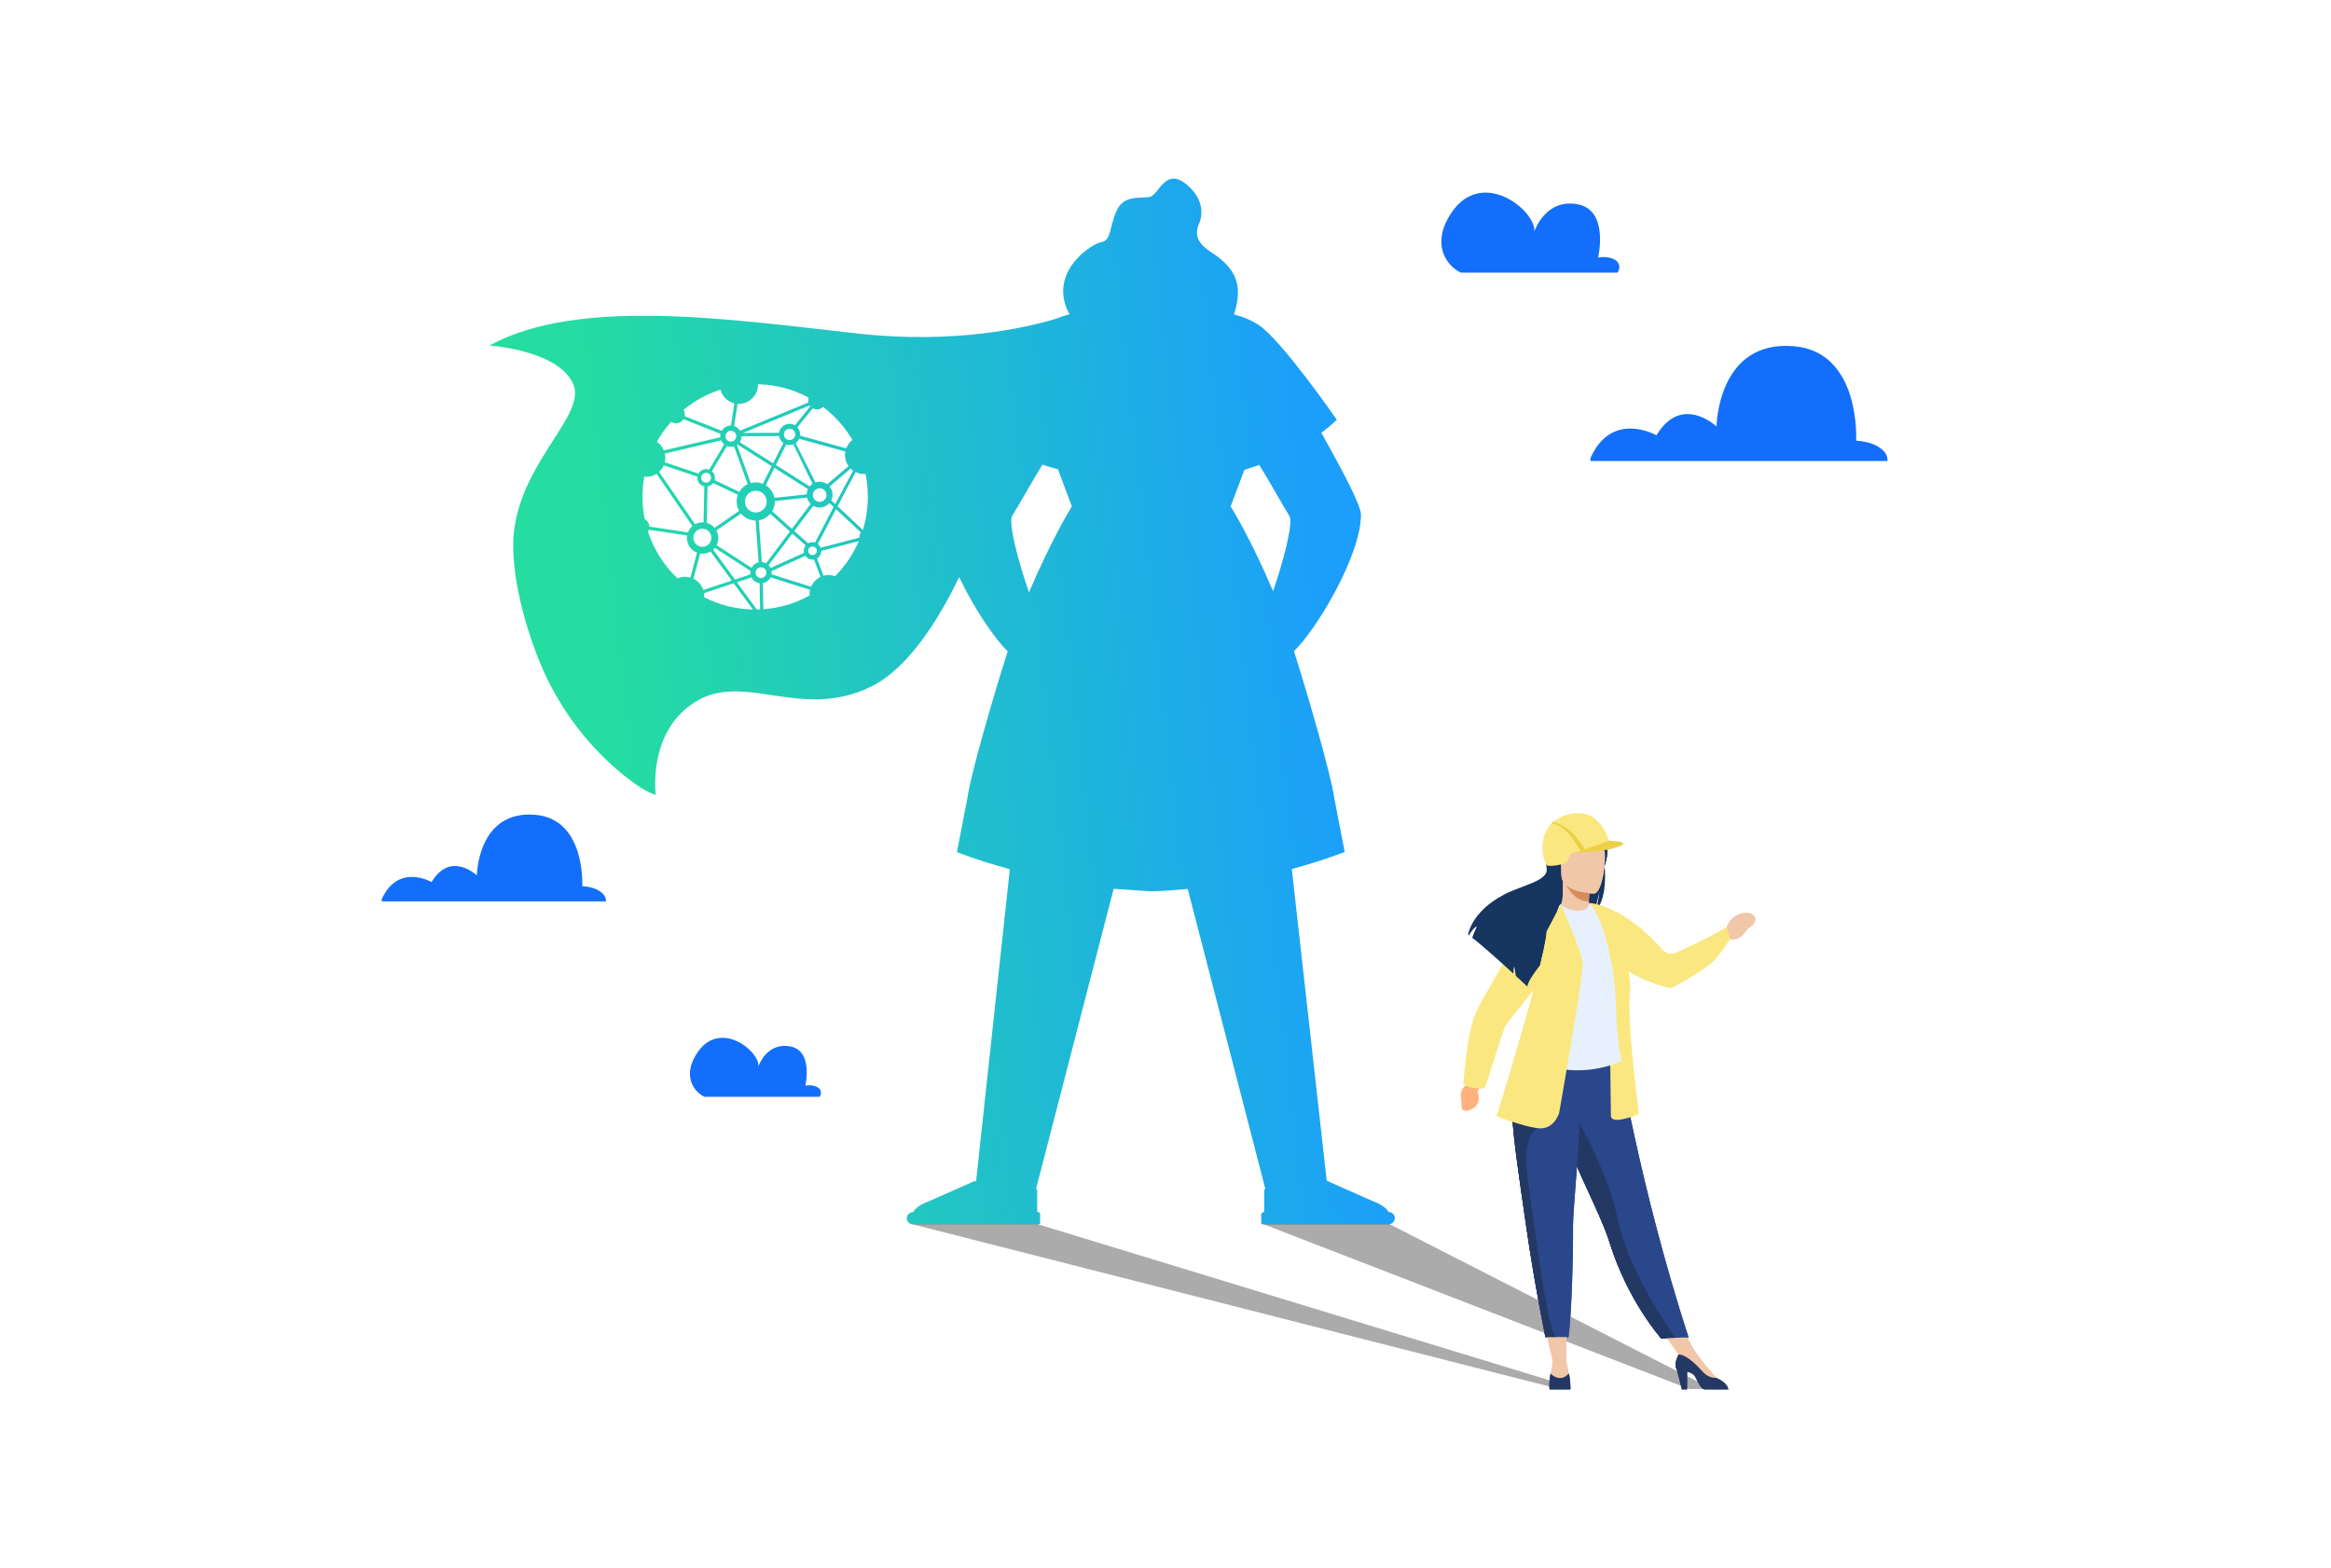 <svg width="6302" height="4240" viewBox="0 0 6302 4240" fill="none" xmlns="http://www.w3.org/2000/svg">
<rect width="6302" height="4240" fill="white"/>
<path d="M3770.68 3290.45C3769.08 3282.68 3761.78 3277.2 3754.01 3277.2C3744.65 3259.16 3710.84 3247.74 3710.84 3247.74L3586.83 3192.71C3585.91 3193.62 3587.74 3191.79 3586.83 3192.71L3492.5 2350.05C3580.43 2325.85 3635.47 2303.7 3635.47 2303.7L3606.7 2154.8C3599.39 2098.85 3535.44 1876.89 3498.21 1760.65C3555.99 1706.53 3677.96 1506.71 3679.55 1392.53C3680.01 1362.39 3610.81 1240.21 3572.44 1170.11C3598.25 1150.92 3611.72 1137.22 3611.95 1136.99L3614.01 1134.94L3612.41 1132.66C3606.47 1123.98 3465.09 920.964 3403.88 879.402C3383.79 865.701 3359.58 856.338 3336.05 850.172C3363.46 767.962 3334.68 728.683 3295.4 696.713C3270.96 676.845 3220.26 657.891 3240.81 606.51C3240.81 606.51 3270.27 552.845 3210.44 500.778C3150.6 448.712 3133.7 527.04 3108.34 532.521C3082.99 537.773 3039.14 525.213 3018.81 569.972C2998.49 614.731 3004.88 649.442 2978.39 654.466C2951.9 659.49 2861 718.635 2876.07 807.012C2879.04 824.367 2884.75 838.297 2891.83 849.715C2879.27 852.912 2866.25 857.251 2853.92 862.275C2775.58 885.796 2581.44 931.012 2319.93 902.01C1975.97 863.874 1564.18 801.988 1323 934.437C1323 934.437 1508.23 946.312 1549.34 1037.43C1590.45 1128.55 1378.73 1266.7 1387.64 1490.27C1391.52 1585.95 1418.92 1683.92 1449.07 1764.76C1497.26 1894.01 1578.11 2008.65 1685.23 2095.43C1717.21 2121.46 1748.72 2142.47 1772.93 2149.32C1772.93 2149.32 1749.41 1977.14 1881.65 1896.75C2013.89 1816.37 2166.91 1949.51 2355.11 1856.56C2457.2 1806.1 2539.42 1672.27 2593.09 1560.61C2633.97 1646.47 2690.39 1729.14 2724.42 1761.11C2686.96 1877.34 2623.01 2099.08 2615.93 2155.26L2587.15 2304.15C2587.15 2304.15 2642.2 2326.3 2730.13 2350.51L2638.77 3195.68C2637.86 3194.76 2636.94 3194.08 2635.8 3193.17L2511.78 3248.2C2511.78 3248.2 2477.98 3259.39 2468.62 3277.66C2460.62 3277.66 2453.31 3283.14 2451.94 3290.9C2449.89 3301.41 2457.88 3310.77 2468.16 3310.77H2807.55C2810.06 3310.77 2812.12 3308.72 2812.12 3306.2V3284.05C2812.12 3280.4 2809.15 3277.43 2805.5 3277.43H2804.13V3217.6C2804.13 3217.6 2802.98 3216.23 2801.16 3214.17L3010.82 2403.49L3107.43 2409.88C3110.4 2410.11 3113.37 2410.11 3116.11 2410.11C3148.31 2408.97 3180.06 2406.69 3211.12 2403.72L3420.79 3214.4C3418.96 3216.46 3417.82 3217.83 3417.82 3217.83V3277.66H3416.45C3412.79 3277.66 3409.82 3280.63 3409.82 3284.28V3306.43C3409.82 3308.94 3411.88 3311 3414.39 3311H3754.24C3764.52 3310.31 3772.74 3300.95 3770.68 3290.45ZM2781.97 1601.71C2755.25 1525.89 2724.64 1413.54 2736.52 1394.82C2751.6 1371.29 2786.31 1308.27 2818.29 1256.43C2823.08 1258.03 2827.88 1259.62 2832.9 1261.22L2835.87 1262.14L2860.08 1268.76L2897.77 1369.24C2890.46 1381.34 2841.13 1462.64 2781.97 1601.71ZM3441.8 1598.51C3383.33 1461.27 3334.68 1381.34 3327.14 1369.47L3364.14 1270.59L3389.04 1262.37L3392.01 1261.45C3396.12 1260.08 3400.46 1258.71 3404.57 1257.34C3436.54 1309.18 3471.03 1371.75 3485.88 1395.04C3497.75 1413.31 3468.06 1522.93 3441.8 1598.51Z" fill="url(#paint0_linear_2019_1205)"/>
<path d="M4196 3751L2465 3310H2804.44L4250 3751H4196Z" fill="#595959" fill-opacity="0.5"/>
<path d="M3415 3310L4567.05 3756L4629 3756L3756.37 3310H3415Z" fill="#595959" fill-opacity="0.5"/>
<path d="M3949.73 737.326H4372.63C4380.4 727.736 4380.4 712.208 4368.07 703.759C4348.66 690.514 4320.57 696.451 4320.57 696.451C4320.57 696.451 4351.4 567.661 4264.4 552.134C4177.39 536.606 4148.62 625.206 4148.62 625.206C4149.99 566.52 4008.19 455.77 3926.66 571.543C3905.43 601.686 3897.21 628.175 3896.75 651.01C3895.84 689.144 3917.99 722.027 3949.73 737.326Z" fill="#136FFB"/>
<path d="M1904.16 2965.8H2215.63C2221.34 2958.72 2221.34 2947.31 2212.2 2941.14C2197.82 2931.32 2177.27 2935.66 2177.27 2935.66C2177.27 2935.66 2199.87 2840.9 2135.93 2829.48C2071.77 2818.06 2050.76 2883.14 2050.76 2883.14C2051.67 2839.75 1947.32 2758.46 1887.26 2843.64C1871.73 2865.79 1865.57 2885.42 1865.34 2902.09C1864.43 2930.18 1880.87 2954.39 1904.16 2965.8Z" fill="#136FFB"/>
<path d="M1638.13 2437.63C1638.59 2430.78 1636.53 2423.7 1630.82 2417.76C1620.77 2407.03 1603.42 2398.12 1574.19 2396.07C1574.19 2396.07 1584.24 2215.44 1447.69 2203.34C1291.04 2189.64 1289.21 2367.07 1289.21 2367.07C1289.21 2367.07 1217.96 2299.48 1166.81 2385.11C1166.81 2385.11 1078.21 2333.96 1033.46 2428.49C1032.09 2431.46 1031.63 2434.66 1032.31 2437.4H1638.13V2437.63Z" fill="#136FFB"/>
<path d="M5102.9 1246.78C5103.58 1237.64 5100.84 1228.28 5093.31 1220.29C5079.84 1205.9 5057 1194.26 5018.18 1191.51C5018.18 1191.51 5031.43 951.975 4850.57 936.219C4643.23 917.951 4640.72 1153.15 4640.72 1153.15C4640.72 1153.15 4546.41 1063.64 4478.36 1177.13C4478.36 1177.13 4360.76 1109.31 4301.62 1234.67C4299.79 1238.56 4299.33 1242.67 4300.02 1246.55H5102.9V1246.78Z" fill="#136FFB"/>
<path d="M4002.97 2936.89L3994.28 2952.12C3994.28 2952.12 4011.75 2988.55 3970.82 3002.61C3970.82 3002.61 3953.27 3007.2 3951.64 2994.97C3950.01 2982.75 3952.62 2987.55 3949.93 2970.33C3947.23 2953.11 3953.85 2937.73 3966.58 2933.51L3976.52 2923.79L4002.97 2936.89Z" fill="#FFB27D"/>
<path d="M3979.57 2941.35C3996.31 2944.52 4014.4 2943.02 4014.4 2943.02C4014.4 2943.02 4063.04 2789.29 4069.33 2775.11C4075.62 2761.11 4215.71 2594.21 4215.71 2594.21L4155.98 2447.38C4155.98 2447.38 4004.92 2703.48 3989.63 2739.43C3964.34 2798.89 3956.4 2931.67 3956.4 2931.67C3956.4 2931.67 3966.45 2938.85 3979.57 2941.35Z" fill="#FBE77F"/>
<path d="M4299.97 2228.29C4287.36 2221.11 4272.26 2220.37 4261.7 2220.96C4264.49 2218.17 4269.77 2217.15 4269.77 2217.15C4263.17 2216.12 4248.65 2222.72 4248.65 2222.72C4157.58 2187.67 4179.73 2320.09 4181.63 2351.18C4183.54 2382.27 4114.62 2394 4067.25 2418.49C3976.92 2465.27 3969 2527.88 3969 2527.88C3969.73 2528.32 3970.47 2528.76 3971.2 2529.35C3975.75 2521.72 3984.84 2507.5 3992.76 2505.3C3992.46 2506.03 3983.52 2524.95 3980.29 2535.8C4006.98 2556.04 4056.84 2601.06 4091.59 2632.88C4091.45 2626.72 4091.74 2617.78 4093.94 2613.08L4098.19 2638.89C4116.82 2656.05 4129.57 2668.07 4129.57 2668.07C4127.23 2642.85 4243.37 2510.14 4303.93 2470.4C4318.74 2448.7 4323.88 2410.42 4324.32 2407.34C4321.82 2437.7 4316.54 2454.86 4311.85 2464.39C4363.18 2417.31 4333.41 2247.21 4299.97 2228.29Z" fill="#163560"/>
<path d="M4607.92 3727.16L4640.77 3726.72C4640.77 3726.72 4591.35 3671.87 4576.25 3644.01L4534.6 3567.02L4480.05 3580.51L4549.26 3678.62L4607.92 3727.16Z" fill="#F1C7A9"/>
<path d="M4300.42 2473.21C4300.71 2473.36 4271.23 2488.76 4248.95 2482.6C4227.98 2476.88 4214.34 2449.75 4214.63 2449.75C4223.43 2447.99 4226.07 2435.82 4225.78 2383.61L4229.73 2384.35L4297.04 2397.69C4297.04 2397.69 4295.58 2418.81 4295.43 2438.75C4295.43 2455.62 4296.46 2471.45 4300.42 2473.21Z" fill="#F1C7A9"/>
<path d="M4224.31 2250.9C4224.31 2250.9 4257.45 2215.56 4299.25 2249.14C4299.1 2249.14 4274.9 2244.89 4224.31 2250.9Z" fill="#E37970"/>
<path d="M4297.17 2397.69C4297.17 2397.69 4295.7 2418.8 4295.56 2438.75C4257.87 2437.72 4238.07 2403.41 4229.86 2384.34L4297.17 2397.69Z" fill="#D68D5D"/>
<path d="M4222.83 2377.01C4222.83 2377.01 4203.04 2345.78 4198.34 2319.23C4194.97 2300.17 4204.65 2229.63 4275.48 2239.75C4275.48 2239.75 4296.01 2241.81 4315.37 2254.86C4330.76 2265.27 4352.91 2287.71 4328.12 2349.3L4321.67 2370.12L4222.83 2377.01Z" fill="#163560"/>
<path d="M4565.25 3617.17L4529.62 3618.2L4491.05 3619.37C4491.05 3619.37 4401.89 3520.1 4351.88 3360.99C4350.71 3357.32 4349.54 3353.51 4348.22 3349.7C4320.8 3269.92 4264.04 3169.62 4234.13 3078.99C4229.44 3064.48 4225.04 3050.98 4221.22 3038.08C4220.05 3033.97 4218.73 3029.87 4217.71 3025.91C4195.71 2949.36 4189.26 2899.06 4183.39 2845.39L4374.32 2846.86C4374.32 2846.86 4434.15 3213.9 4565.25 3617.17Z" fill="#2B478B"/>
<path d="M4369.05 2723.09C4371.54 2825.89 4384.15 2869.88 4384.15 2869.88C4384.15 2869.88 4291.62 2916.8 4181.78 2882.34C4180.46 2881.9 4188.97 2457.81 4220.06 2446.08C4227.24 2455.02 4248.65 2463.68 4267.57 2463.24C4289.42 2462.8 4296.61 2453.41 4295.43 2443.15C4318.89 2456.2 4365.53 2576.01 4369.05 2723.09Z" fill="#E7F1FD"/>
<path d="M4309.65 2416.61C4309.65 2416.61 4220.64 2418.07 4220.49 2362.64C4220.49 2307.21 4208.91 2269.96 4265.8 2266.74C4322.7 2263.51 4333.7 2284.63 4338.25 2303.1C4342.79 2321.44 4332.82 2414.7 4309.65 2416.61Z" fill="#F1C7A9"/>
<path d="M4335.61 2272.17C4321.82 2255.45 4311.41 2259.12 4305.69 2264.1C4286.48 2235.36 4225.62 2277.01 4225.62 2277.01C4195.71 2305.45 4191.02 2339.62 4191.02 2339.62C4191.02 2339.62 4207.29 2349.59 4244.69 2340.06C4274.16 2332.44 4295.57 2290.5 4303.35 2273.05C4308.62 2277.74 4319.77 2288.59 4323.14 2299.3C4327.54 2313.37 4329.59 2342.56 4338.1 2341.53C4337.95 2341.38 4356.28 2297.24 4335.61 2272.17Z" fill="#163560"/>
<path d="M4668.2 2508.69C4668.2 2508.69 4680.81 2463.38 4730.53 2469.83C4736.25 2471.59 4752.96 2478.34 4742.26 2496.08C4734.34 2509.28 4730.97 2502.39 4718.65 2520.13C4706.33 2537.88 4692.84 2541.84 4677.59 2539.64L4668.2 2508.69Z" fill="#F1C7A9"/>
<path d="M4242.93 3723.93C4239.85 3707.21 4234.13 3678.47 4234.13 3678.47L4235.45 3576.12H4173.42L4196.73 3674.07C4197.17 3678.62 4198.49 3696.22 4191.89 3714.99C4191.89 3714.99 4185.88 3742.12 4212.72 3742.7C4239.41 3743.14 4246 3740.65 4242.93 3723.93Z" fill="#F1C7A9"/>
<path d="M4191.9 3714.99C4191.9 3714.99 4186.62 3743.73 4189.55 3757.37C4189.55 3757.37 4197.47 3757.37 4216.83 3757.37C4235.31 3757.37 4245.72 3757.37 4245.72 3757.37C4245.72 3757.37 4246.01 3726.28 4241.03 3714.4C4241.17 3714.25 4222.11 3742.7 4191.9 3714.99Z" fill="#233862"/>
<path d="M4641.35 3727.01C4641.2 3726.86 4641.06 3726.86 4640.76 3726.72C4627.56 3727.16 4614.37 3722.32 4602.34 3708.83C4565.83 3667.77 4545.44 3663.07 4538.26 3663.22C4532.1 3675.98 4525.35 3690.2 4534.01 3706.19L4547.06 3757.36H4561.14L4561.28 3709.12C4570.52 3711.61 4579.61 3716.01 4583.57 3724.08C4593.4 3743.73 4600.29 3757.36 4609.38 3757.36C4614.51 3757.36 4672.73 3757.36 4672.73 3757.36C4672.73 3757.36 4671.7 3740.65 4641.35 3727.01Z" fill="#233862"/>
<path d="M4529.62 3618.2L4491.05 3619.38C4491.05 3619.38 4401.9 3520.1 4351.89 3360.99C4350.72 3357.32 4349.54 3353.51 4348.22 3349.7C4320.8 3269.93 4264.05 3169.62 4234.14 3079C4229.44 3064.48 4225.04 3050.99 4221.23 3038.08C4220.06 3033.98 4218.74 3029.87 4217.71 3025.91L4249.53 3001.71C4249.53 3001.71 4345 3156.28 4374.62 3301.75C4400.14 3428.3 4503.08 3580.37 4529.62 3618.2Z" fill="#233862"/>
<path d="M4252.75 3315.53C4253.34 3386.21 4249.67 3548.98 4240.43 3616.29H4206.26C4187.35 3616.29 4177.96 3616 4177.96 3616C4154.79 3498.98 4138.37 3402.05 4126.49 3318.61C4116.66 3250.13 4107.87 3191.32 4101.27 3140.73C4094.52 3089.84 4089.83 3047.17 4088.07 3011.24C4087.78 3005.53 4087.63 3000.1 4087.48 2994.67C4087.34 2989.25 4087.34 2984.12 4087.34 2978.98L4273.87 2960.8C4271.67 3084.71 4252.46 3274.32 4252.75 3315.53Z" fill="#2B478B"/>
<path d="M4206.42 3616.29C4187.5 3616.29 4178.12 3616 4178.12 3616C4154.95 3498.98 4138.52 3402.05 4126.65 3318.61C4116.82 3250.12 4108.02 3191.32 4101.42 3140.73C4094.68 3089.84 4089.98 3047.17 4088.22 3011.24L4156.71 3051.57C4156.71 3051.57 4113.01 3066.97 4129.72 3183.69C4146.15 3300.28 4183.1 3599.72 4206.42 3616.29Z" fill="#233862"/>
<path d="M4215.22 3010.07C4215.22 3010.07 4202.02 3057.59 4156.56 3051.43C4111.1 3045.41 4046.43 3018.14 4046.43 3018.14C4046.43 3018.14 4065.93 2956.7 4089.98 2876.04C4119.16 2778.38 4155.39 2652.56 4172.54 2573.08C4177.38 2550.79 4180.61 2532.31 4181.78 2518.97L4220.06 2446.08C4220.06 2446.08 4275.78 2572.05 4278.71 2603.87C4281.79 2635.69 4215.22 3010.07 4215.22 3010.07Z" fill="#FBE77F"/>
<path d="M4213.16 2670.59C4211.11 2722.06 4198.94 2822.22 4090.86 2875.75C4090.57 2875.89 4090.28 2876.04 4089.98 2876.19C4119.16 2778.52 4155.39 2652.7 4172.54 2573.22C4192.34 2602.84 4214.19 2642.14 4213.16 2670.59Z" fill="#EBD048"/>
<path d="M4607.92 3726.4L4640.77 3725.96C4640.77 3725.96 4591.35 3671.12 4576.25 3643.25L4534.6 3566.27L4480.05 3579.76L4549.26 3677.86L4607.92 3726.4Z" fill="#F1C7A9"/>
<path d="M4224.31 2250.14C4224.31 2250.14 4257.45 2214.8 4299.25 2248.38C4299.1 2248.38 4274.9 2244.13 4224.31 2250.14Z" fill="#E37970"/>
<path d="M4222.83 2376.25C4222.83 2376.25 4203.04 2345.02 4198.34 2318.48C4194.97 2299.41 4204.65 2228.88 4275.48 2239C4275.48 2239 4296.01 2241.05 4315.37 2254.1C4330.76 2264.51 4352.91 2286.95 4328.12 2348.54L4321.67 2369.36L4222.83 2376.25Z" fill="#163560"/>
<path d="M4565.25 3616.42L4529.62 3617.45L4491.05 3618.62C4491.05 3618.62 4401.89 3519.34 4351.88 3360.23C4350.71 3356.57 4349.54 3352.76 4348.22 3348.94C4320.8 3269.17 4264.04 3168.86 4234.13 3078.24C4229.44 3063.72 4225.04 3050.23 4221.22 3037.33C4220.05 3033.22 4218.73 3029.11 4217.71 3025.15C4195.71 2948.61 4189.26 2898.31 4183.39 2844.64L4374.32 2846.1C4374.32 2846.1 4434.15 3213.15 4565.25 3616.42Z" fill="#2B478B"/>
<path d="M4335.61 2271.41C4321.82 2254.69 4311.41 2258.36 4305.69 2263.34C4286.48 2234.6 4225.62 2276.25 4225.62 2276.25C4195.71 2304.69 4191.02 2338.86 4191.02 2338.86C4191.02 2338.86 4207.29 2348.83 4244.69 2339.3C4274.16 2331.68 4295.57 2289.74 4303.35 2272.29C4308.62 2276.98 4319.77 2287.83 4323.14 2298.54C4327.54 2312.61 4329.59 2341.8 4338.1 2340.77C4337.95 2340.62 4356.28 2296.48 4335.61 2271.41Z" fill="#163560"/>
<path d="M4242.93 3723.17C4239.85 3706.46 4234.13 3677.71 4234.13 3677.71L4235.45 3575.36H4173.42L4196.73 3673.32C4197.17 3677.86 4198.49 3695.46 4191.89 3714.23C4191.89 3714.23 4185.88 3741.36 4212.72 3741.94C4239.41 3742.38 4246 3739.89 4242.93 3723.17Z" fill="#F1C7A9"/>
<path d="M4191.9 3714.23C4191.9 3714.23 4186.62 3742.97 4189.55 3756.61C4189.55 3756.61 4197.47 3756.61 4216.83 3756.61C4235.31 3756.61 4245.72 3756.61 4245.72 3756.61C4245.72 3756.61 4246.01 3725.52 4241.03 3713.64C4241.17 3713.49 4222.11 3741.94 4191.9 3714.23Z" fill="#233862"/>
<path d="M4641.35 3726.26C4641.2 3726.11 4641.06 3726.11 4640.76 3725.96C4627.56 3726.4 4614.37 3721.56 4602.34 3708.07C4565.83 3667.01 4545.44 3662.32 4538.26 3662.47C4532.1 3675.22 4525.35 3689.45 4534.01 3705.43L4547.06 3756.61H4561.14L4561.28 3708.37C4570.52 3710.86 4579.61 3715.26 4583.57 3723.32C4593.4 3742.97 4600.29 3756.61 4609.38 3756.61C4614.51 3756.61 4672.73 3756.61 4672.73 3756.61C4672.73 3756.61 4671.7 3739.89 4641.35 3726.26Z" fill="#233862"/>
<path d="M4529.62 3617.45L4491.05 3618.62C4491.05 3618.62 4401.9 3519.34 4351.89 3360.24C4350.72 3356.57 4349.54 3352.76 4348.22 3348.95C4320.8 3269.17 4264.05 3168.87 4234.14 3078.24C4229.44 3063.72 4225.04 3050.23 4221.23 3037.33C4220.06 3033.22 4218.74 3029.12 4217.71 3025.16L4249.53 3000.96C4249.53 3000.96 4345 3155.52 4374.62 3300.99C4400.14 3427.55 4503.08 3579.62 4529.62 3617.45Z" fill="#233862"/>
<path d="M4252.75 3314.77C4253.34 3385.45 4249.67 3548.23 4240.43 3615.54H4206.26C4187.35 3615.54 4177.96 3615.24 4177.96 3615.24C4154.79 3498.22 4138.37 3401.29 4126.49 3317.85C4116.66 3249.37 4107.87 3190.56 4101.27 3139.97C4094.52 3089.09 4089.83 3046.41 4088.07 3010.49C4087.78 3004.77 4087.63 2999.34 4087.48 2993.92C4087.34 2988.49 4087.34 2983.36 4087.34 2978.22L4273.87 2960.04C4271.67 3083.95 4252.46 3273.56 4252.75 3314.77Z" fill="#2B478B"/>
<path d="M4206.42 3615.53C4187.5 3615.53 4178.12 3615.24 4178.12 3615.24C4154.95 3498.22 4138.52 3401.29 4126.65 3317.85C4116.82 3249.37 4108.02 3190.56 4101.42 3139.97C4094.68 3089.09 4089.98 3046.41 4088.22 3010.48L4156.71 3050.81C4156.71 3050.81 4113.01 3066.21 4129.72 3182.94C4146.15 3299.52 4183.1 3598.96 4206.42 3615.53Z" fill="#233862"/>
<path d="M4668.68 2506.81C4668.68 2506.81 4610.17 2539.51 4589.34 2548.89C4577.46 2554.32 4550.04 2567.08 4530.69 2576.17C4518.37 2581.89 4503.85 2578.81 4494.9 2568.54C4463.23 2531.44 4381.11 2451.23 4296.35 2441.4L4296.5 2441.55L4296.06 2441.4C4296.06 2441.4 4347.53 2568.69 4349.14 2594.5C4350.61 2620.31 4355.15 3015.81 4355.15 3015.81C4355.15 3015.81 4352.07 3033.99 4386.98 3026.36C4421.88 3018.74 4430.97 3011.26 4430.97 3011.26C4430.97 3011.26 4397.68 2767.25 4406.77 2682.34C4408.53 2665.62 4406.92 2646.85 4403.11 2627.35C4454.72 2658.73 4515.87 2672.66 4515.87 2672.66C4515.87 2672.66 4561.63 2652.72 4623.95 2606.96C4643.6 2592.59 4678.06 2537.9 4678.06 2537.9L4668.68 2506.81Z" fill="#FBE77F"/>
<path d="M4300.42 2472.45C4300.71 2472.6 4271.23 2488 4248.95 2481.84C4227.98 2476.12 4214.34 2448.99 4214.63 2448.99C4223.43 2447.23 4226.07 2435.06 4225.78 2382.85L4229.73 2383.59L4297.04 2396.93C4297.04 2396.93 4295.58 2418.05 4295.43 2437.99C4295.43 2454.86 4296.46 2470.69 4300.42 2472.45Z" fill="#F1C7A9"/>
<path d="M4297.17 2396.93C4297.17 2396.93 4295.7 2418.05 4295.56 2437.99C4257.87 2436.97 4238.07 2402.65 4229.86 2383.59L4297.17 2396.93Z" fill="#D68D5D"/>
<path d="M4369.05 2722.33C4371.54 2825.13 4384.15 2869.12 4384.15 2869.12C4384.15 2869.12 4291.62 2916.05 4181.78 2881.59C4180.46 2881.15 4188.97 2457.05 4220.06 2445.32C4227.24 2454.27 4248.65 2462.92 4267.57 2462.48C4289.42 2462.04 4296.61 2452.66 4295.43 2442.39C4318.89 2455.44 4365.53 2575.25 4369.05 2722.33Z" fill="#E7F1FD"/>
<path d="M4309.65 2415.85C4309.65 2415.85 4220.64 2417.32 4220.49 2361.88C4220.49 2306.45 4208.91 2269.21 4265.8 2265.98C4322.7 2262.75 4333.7 2283.87 4338.25 2302.35C4342.79 2320.68 4332.82 2413.94 4309.65 2415.85Z" fill="#F1C7A9"/>
<path d="M4668.2 2507.94C4668.2 2507.94 4680.81 2462.63 4730.53 2469.08C4736.25 2470.84 4752.96 2477.59 4742.26 2495.33C4734.34 2508.53 4730.97 2501.63 4718.65 2519.38C4706.33 2537.12 4692.84 2541.08 4677.59 2538.88L4668.2 2507.94Z" fill="#F1C7A9"/>
<path d="M4215.22 3009.32C4215.22 3009.32 4202.02 3056.83 4156.56 3050.67C4111.1 3044.66 4046.43 3017.38 4046.43 3017.38C4046.43 3017.38 4065.93 2955.94 4089.98 2875.28C4119.16 2777.62 4155.39 2651.8 4172.54 2572.32C4177.38 2550.03 4180.61 2531.55 4181.78 2518.21L4220.06 2445.33C4220.06 2445.33 4275.78 2571.29 4278.71 2603.11C4281.79 2634.94 4215.22 3009.32 4215.22 3009.32Z" fill="#FBE77F"/>
<path d="M4241.02 2201.92C4222.69 2206.47 4209.05 2213.8 4198.78 2222.74C4197.76 2223.62 4196.73 2224.5 4195.85 2225.38C4157.87 2261.6 4173.12 2319.09 4173.12 2319.09C4173.12 2319.09 4178.11 2333.61 4181.63 2339.33C4185.15 2344.9 4235.44 2338.45 4238.08 2327.59C4240.72 2316.74 4250.69 2305.45 4250.69 2305.45C4250.69 2305.45 4303.78 2301.78 4307.3 2301.49C4319.32 2300.61 4353.49 2288.73 4353.49 2288.73C4353.05 2285.36 4333.69 2178.6 4241.02 2201.92Z" fill="#FBE77F"/>
<path d="M4384.89 2277.44C4378.59 2275.83 4367.59 2274.21 4349.7 2273.48C4349.7 2273.48 4315.09 2286.97 4285.18 2296.5C4271.1 2278.76 4250.72 2235.06 4198.66 2222.6C4198.51 2222.6 4198.36 2222.45 4198.22 2222.45C4197.04 2223.92 4196.46 2224.36 4195.72 2225.24C4195.43 2225.53 4195.28 2225.82 4194.99 2226.26C4237.37 2233.59 4259.81 2282.87 4273.74 2300.61C4261.86 2303.54 4265.97 2304.28 4250.57 2305.3C4250.57 2305.3 4343.39 2307.06 4385.77 2284.77C4389 2283.16 4388.41 2278.32 4384.89 2277.44Z" fill="#EBD048"/>
<path fill-rule="evenodd" clip-rule="evenodd" d="M2186.44 1075.28C2145.57 1053.24 2098.72 1040.15 2049.35 1039H2049.12C2049.58 1049.1 2046.82 1059.67 2040.62 1068.85C2030.06 1084.93 2011.92 1093.2 1994 1091.82L1984.82 1151.98C1987.34 1152.67 1989.64 1153.82 1991.94 1155.43C1995.61 1157.95 1998.6 1160.94 2000.66 1164.61L2185.52 1088.37C2184.61 1083.78 2185.07 1079.42 2186.44 1075.28ZM2149.25 1149.92L2190.59 1098.71C2190.05 1098.16 2189.64 1097.62 2189.16 1096.96C2189.03 1096.79 2188.9 1096.6 2188.75 1096.41L2008.25 1170.82L2106.08 1170.36C2106.77 1166.45 2108.15 1162.32 2110.67 1158.87C2119.17 1146.01 2135.94 1142.11 2149.25 1149.92ZM1965.25 1205.97C1971.45 1208.5 1978.34 1208.73 1984.54 1206.89L2021.51 1309.31C2013.01 1312.98 2005.66 1319.41 2000.15 1327.68C1999.92 1328.03 1999.69 1328.43 1999.46 1328.83L1999.46 1328.83C1999.23 1329.23 1999 1329.63 1998.78 1329.98L1931.95 1298.29C1934.25 1289.56 1931.49 1280.37 1924.6 1274.4L1965.25 1205.97ZM1998.3 1381.42C1990.95 1368.33 1989.34 1352.25 1994.85 1337.79L1928.03 1306.1C1924.35 1311.15 1918.84 1314.36 1912.87 1315.51L1910.81 1413.8C1914.94 1415.18 1919.07 1416.78 1922.75 1419.31C1926.19 1421.61 1929.18 1424.36 1931.7 1427.35L1998.3 1381.42ZM1978.38 1569.88L1920.97 1491.34C1912.47 1496.4 1902.6 1498.23 1892.95 1496.63L1874.81 1564.83C1886.98 1570.8 1896.86 1581.59 1901.45 1595.37L1978.38 1569.88ZM2294.07 1260.4L2236.43 1309.31L2235.05 1308.39C2225.63 1302.19 2214.38 1301.27 2204.51 1304.49C2203.61 1302.68 2202.69 1300.82 2201.74 1298.91C2186.66 1268.52 2165.48 1225.82 2151 1198.16C2153.99 1196.1 2156.51 1193.57 2158.58 1190.36C2158.69 1190.17 2158.81 1189.98 2158.93 1189.78C2159.55 1188.76 2160.26 1187.61 2160.65 1186.45L2285.34 1220.9C2282.81 1234.91 2286.26 1249.14 2294.07 1260.4ZM2218.57 1481.12L2323.51 1453.79C2323.05 1448.74 2324.43 1443.69 2327.19 1439.55L2260.13 1376.86C2251.18 1394.13 2242.37 1411.06 2234.4 1426.37L2234.35 1426.47L2234.33 1426.5L2234.33 1426.51C2225.16 1444.13 2217.11 1459.6 2211.22 1471.01C2214.66 1473.77 2217.19 1477.21 2218.57 1481.12ZM2242.94 1315.54L2299.9 1266.86C2301.96 1268.92 2304.26 1270.99 2306.55 1272.6C2292.55 1297.86 2275.09 1330.7 2258.1 1363.08L2247.31 1352.97C2253.51 1340.57 2251.44 1325.87 2242.94 1315.54ZM1937.28 1474.17L2031.9 1535.48C2032.35 1534.56 2032.81 1533.64 2033.5 1532.73C2037.64 1526.3 2044.07 1522.16 2050.96 1520.55L2042.69 1407.57C2033.04 1407.34 2023.4 1404.59 2014.9 1399.07C2010.31 1396.09 2006.63 1392.64 2003.42 1388.74L1936.82 1434.44C1943.25 1446.61 1943.94 1461.31 1937.28 1474.17ZM1879.11 1417.48L1781.74 1275.79C1787.26 1270.96 1791.39 1264.99 1794.37 1258.33C1819.06 1266.75 1848.47 1276.54 1871.19 1284.1C1876.37 1285.82 1881.19 1287.43 1885.54 1288.88C1884.39 1297.6 1888.07 1306.79 1895.88 1311.84C1898.63 1313.45 1901.39 1314.6 1904.14 1315.29L1902.08 1412.42C1894.04 1411.96 1886.23 1413.8 1879.11 1417.48ZM1949.7 1190.82L1797.45 1226.42C1799.28 1234.23 1799.05 1242.49 1797.22 1250.07C1816.26 1256.56 1838.2 1263.87 1857.63 1270.34C1869.14 1274.17 1879.76 1277.71 1888.38 1280.61L1889.3 1279.01C1895.5 1269.82 1907.21 1266.15 1917.32 1269.82L1957.97 1201.62C1954.29 1198.63 1951.54 1194.96 1949.7 1190.82ZM1993.93 1202.04L2086.25 1260.6L2062.37 1308.14C2051.8 1304 2040.32 1303.31 2029.76 1306.3L1992.33 1203.19L1993.93 1202.04ZM2140.92 1430.08L2191.67 1362.57C2186.62 1357.97 2183.4 1352 2181.8 1345.57L2094.76 1354.76C2094.99 1364.17 2092.47 1373.82 2087.41 1382.31L2140.92 1430.08ZM2135.7 1437.18L2071.17 1523.07C2067.49 1521.23 2063.59 1520.08 2059.69 1519.85L2051.42 1406.87C2063.13 1405.03 2074.15 1399.06 2082.42 1389.42L2135.7 1437.18ZM2142.07 1442.91L2078 1528.33C2080.3 1530.63 2081.9 1533.16 2083.28 1535.91L2173.53 1495.04C2172.15 1488.84 2173.07 1482.18 2176.97 1476.67C2177.14 1476.18 2177.41 1475.81 2177.72 1475.4L2177.72 1475.4L2177.72 1475.4L2177.72 1475.39C2177.79 1475.3 2177.86 1475.2 2177.93 1475.1C2178 1475.01 2178.06 1474.92 2178.12 1474.83L2142.07 1442.91ZM2147.41 1435.82L2198.62 1367.84C2213.09 1376.34 2231.69 1372.89 2242.48 1360.26L2253.74 1370.83C2243.98 1389.44 2234.5 1407.61 2226.02 1423.87L2226.01 1423.89L2225.99 1423.92L2225.99 1423.93C2217.1 1440.96 2209.31 1455.89 2203.44 1467.05C2197.24 1464.98 2190.35 1465.9 2184.84 1469.11L2147.41 1435.82ZM1999.95 1195.59L2090.2 1252.77L2117.99 1197.89C2111.33 1193.3 2107.42 1186.41 2106.27 1179.06L2004.77 1179.52C2004.77 1185.03 2003.39 1190.31 2000.18 1195.13L1999.95 1195.59ZM1932.67 1481.47L2029.12 1543.94C2028.66 1546.92 2028.66 1550.14 2029.12 1553.12L1987.09 1567.13L1928.08 1486.3C1928.88 1485.49 1929.63 1484.69 1930.37 1483.89C1931.12 1483.08 1931.87 1482.28 1932.67 1481.47ZM2177.24 1502.89L2085.85 1544.46C2086.31 1547.21 2086.31 1549.97 2085.85 1552.95L2192.86 1586.71C2197.68 1575 2206.87 1565.35 2218.35 1559.84L2200.67 1513C2194.93 1513.92 2188.96 1512.77 2183.67 1509.32C2180.92 1507.71 2178.85 1505.42 2177.24 1502.89ZM2196.71 1308.38C2193.96 1310.22 2191.2 1312.52 2188.91 1315.27L2097.74 1257.4L2125.52 1202.06C2131.95 1203.9 2138.61 1203.67 2144.81 1201.37C2150.42 1212.96 2157.67 1227.89 2165.33 1243.64C2176.18 1265.96 2187.83 1289.94 2196.71 1308.38ZM2225.16 1100.34C2257.08 1124.45 2284.18 1155 2304.62 1189.67C2297.04 1195.41 2291.3 1202.99 2287.86 1212.41L2163.16 1177.96C2164.08 1169.92 2161.32 1161.43 2155.81 1155.23L2197.38 1104.25C2202.2 1107 2207.94 1107.92 2213.91 1106.54C2218.27 1105.62 2222.18 1103.33 2225.16 1100.34ZM2332.91 1432.88C2341.63 1404.64 2346.23 1374.55 2346.23 1343.55C2346.23 1322.42 2344.16 1301.76 2340.03 1281.78C2333.37 1282.24 2326.48 1281.55 2319.82 1279.25C2317.52 1278.56 2315.45 1277.64 2313.39 1276.72C2299.61 1301.99 2281.7 1335.74 2264.47 1369.04L2332.91 1432.88ZM2321.84 1463.2C2306.46 1498.79 2284.64 1530.94 2257.77 1558.04C2253.41 1556.43 2248.36 1555.28 2243.31 1555.05C2237.56 1554.59 2231.82 1555.28 2226.31 1556.89L2208.86 1510.04C2211.84 1508.21 2214.37 1505.68 2216.44 1502.7C2218.96 1498.56 2220.34 1494.2 2220.34 1489.61L2321.84 1463.2ZM2063.79 1647.32C2109.03 1644.11 2151.51 1631.02 2188.94 1610.12C2188.71 1607.82 2188.71 1605.76 2188.94 1603.46C2189.17 1600.47 2189.4 1597.72 2190.09 1594.96L2083.31 1561.21C2083.1 1561.55 2082.92 1561.87 2082.74 1562.18C2082.32 1562.9 2081.95 1563.55 2081.47 1564.19C2076.88 1571.08 2069.99 1575.44 2062.41 1576.82L2063.79 1647.32ZM2055.02 1647.77C2052.03 1648 2049.05 1648 2046.06 1648L1992.33 1574.51L2031.83 1561.42C2033.89 1565.79 2037.34 1569.69 2041.47 1572.45C2045.37 1574.97 2049.51 1576.35 2053.64 1577.04L2055.02 1647.77ZM1903.75 1615.14C1943.48 1635.34 1988.03 1647.06 2035.34 1647.97L1983.67 1577.24L1903.29 1603.88C1903.75 1607.56 1903.98 1611.46 1903.75 1615.14ZM1831.6 1563.94C1795.32 1529.49 1767.76 1486.32 1751.92 1437.64C1752.83 1436.03 1753.75 1434.19 1754.21 1432.58L1857.78 1447.97C1855.02 1463.82 1861.68 1480.58 1876.15 1490.22C1878.91 1491.83 1881.66 1493.44 1884.42 1494.36L1866.51 1561.64C1858.7 1559.58 1850.43 1559.12 1841.93 1560.72C1838.26 1561.41 1834.82 1562.56 1831.6 1563.94ZM1741.82 1288.91C1738.61 1306.59 1737 1324.96 1737 1343.56C1737 1364.23 1739.07 1384.44 1742.97 1403.96C1743.32 1404.19 1743.66 1404.36 1744 1404.53L1744 1404.53C1744.35 1404.7 1744.69 1404.88 1745.04 1405.11C1751.47 1409.47 1755.37 1416.59 1755.6 1423.94L1860.09 1439.55C1861.01 1436.8 1862.38 1434.04 1864.22 1431.51C1866.29 1428.07 1869.04 1425.08 1872.03 1422.56L1774.89 1281.1C1773.66 1281.98 1772.57 1282.59 1771.4 1283.24L1771.4 1283.24L1771.39 1283.24C1771.03 1283.44 1770.67 1283.64 1770.3 1283.86C1761.11 1288.45 1751.24 1290.06 1741.82 1288.91ZM1775.8 1194.73C1786.59 1175.21 1799.68 1157.07 1814.61 1140.53C1818.05 1142.83 1822.19 1144.21 1826.55 1144.43C1835.51 1145.12 1843.54 1140.53 1847.91 1133.41L1948.03 1173.14C1947.34 1176.13 1947.11 1179.34 1947.57 1182.33L1794.86 1217.92C1794.63 1217.35 1794.34 1216.83 1794.06 1216.31C1793.77 1215.8 1793.48 1215.28 1793.25 1214.71C1789.12 1206.21 1782.92 1199.55 1775.8 1194.73ZM1947.8 1053.69C1911.05 1065.4 1877.07 1084.23 1847.9 1108.34C1850.43 1112.25 1851.81 1117.07 1851.58 1122.35C1851.58 1123.27 1851.35 1124.42 1851.12 1125.34L1951.24 1164.84L1952.16 1163.69C1957.67 1155.19 1966.86 1150.6 1976.04 1150.6L1985.46 1090.66C1979.72 1089.28 1974.44 1086.76 1969.15 1083.54C1958.13 1076.19 1950.78 1065.4 1947.8 1053.69ZM2093.92 1346.23C2091.16 1333.14 2083.58 1320.97 2071.64 1312.93L2070.26 1312.01L2093.69 1265.17L2184.4 1322.58C2182.1 1327.17 2181.18 1331.99 2180.95 1336.82L2093.92 1346.23ZM2057.37 1534.07C2065.17 1534.07 2071.83 1540.5 2071.83 1548.53C2071.83 1556.57 2065.17 1563 2057.37 1563C2049.33 1563 2042.9 1556.57 2042.9 1548.53C2042.9 1540.5 2049.33 1534.07 2057.37 1534.07ZM1923.27 1454.24C1923.27 1440.69 1912.48 1429.67 1898.93 1429.67C1885.38 1429.67 1874.59 1440.69 1874.59 1454.24C1874.59 1467.56 1885.38 1478.58 1898.93 1478.58C1912.48 1478.58 1923.27 1467.56 1923.27 1454.24ZM2043.36 1326.95C2059.66 1326.95 2072.75 1340.04 2072.75 1356.35C2072.75 1372.65 2059.66 1385.74 2043.36 1385.74C2027.06 1385.74 2013.97 1372.65 2013.97 1356.35C2013.97 1340.04 2027.06 1326.95 2043.36 1326.95ZM2234.39 1338.71C2234.39 1328.61 2226.12 1320.34 2216.02 1320.34C2205.91 1320.34 2197.65 1328.61 2197.65 1338.71C2197.65 1348.82 2205.91 1357.08 2216.02 1357.08C2226.12 1357.08 2234.39 1348.82 2234.39 1338.71ZM1908.99 1278.52C1916.33 1278.52 1922.31 1284.49 1922.31 1291.84C1922.31 1299.19 1916.33 1305.16 1908.99 1305.16C1901.64 1305.16 1895.67 1299.19 1895.67 1291.84C1895.67 1284.49 1901.64 1278.52 1908.99 1278.52ZM1990.55 1179.5C1990.55 1171.46 1984.12 1165.03 1975.85 1165.03C1967.81 1165.03 1961.38 1171.46 1961.38 1179.5C1961.38 1187.77 1967.81 1194.2 1975.85 1194.2C1984.12 1194.2 1990.55 1187.77 1990.55 1179.5ZM2134.53 1159.32C2143.03 1159.32 2149.92 1166.21 2149.92 1174.71C2149.92 1183.2 2143.03 1190.09 2134.53 1190.09C2126.04 1190.09 2119.38 1183.2 2119.38 1174.71C2119.38 1166.21 2126.04 1159.32 2134.53 1159.32ZM2208.51 1489.37C2208.51 1482.94 2203.23 1477.66 2196.8 1477.66C2190.37 1477.66 2185.09 1482.94 2185.09 1489.37C2185.09 1495.8 2190.37 1501.08 2196.8 1501.08C2203.23 1501.08 2208.51 1495.8 2208.51 1489.37Z" fill="white"/>
<defs>
<linearGradient id="paint0_linear_2019_1205" x1="1585" y1="1448" x2="3577" y2="1232" gradientUnits="userSpaceOnUse">
<stop stop-color="#25DDA1"/>
<stop offset="1" stop-color="#1B9EFC"/>
</linearGradient>
</defs>
</svg>
